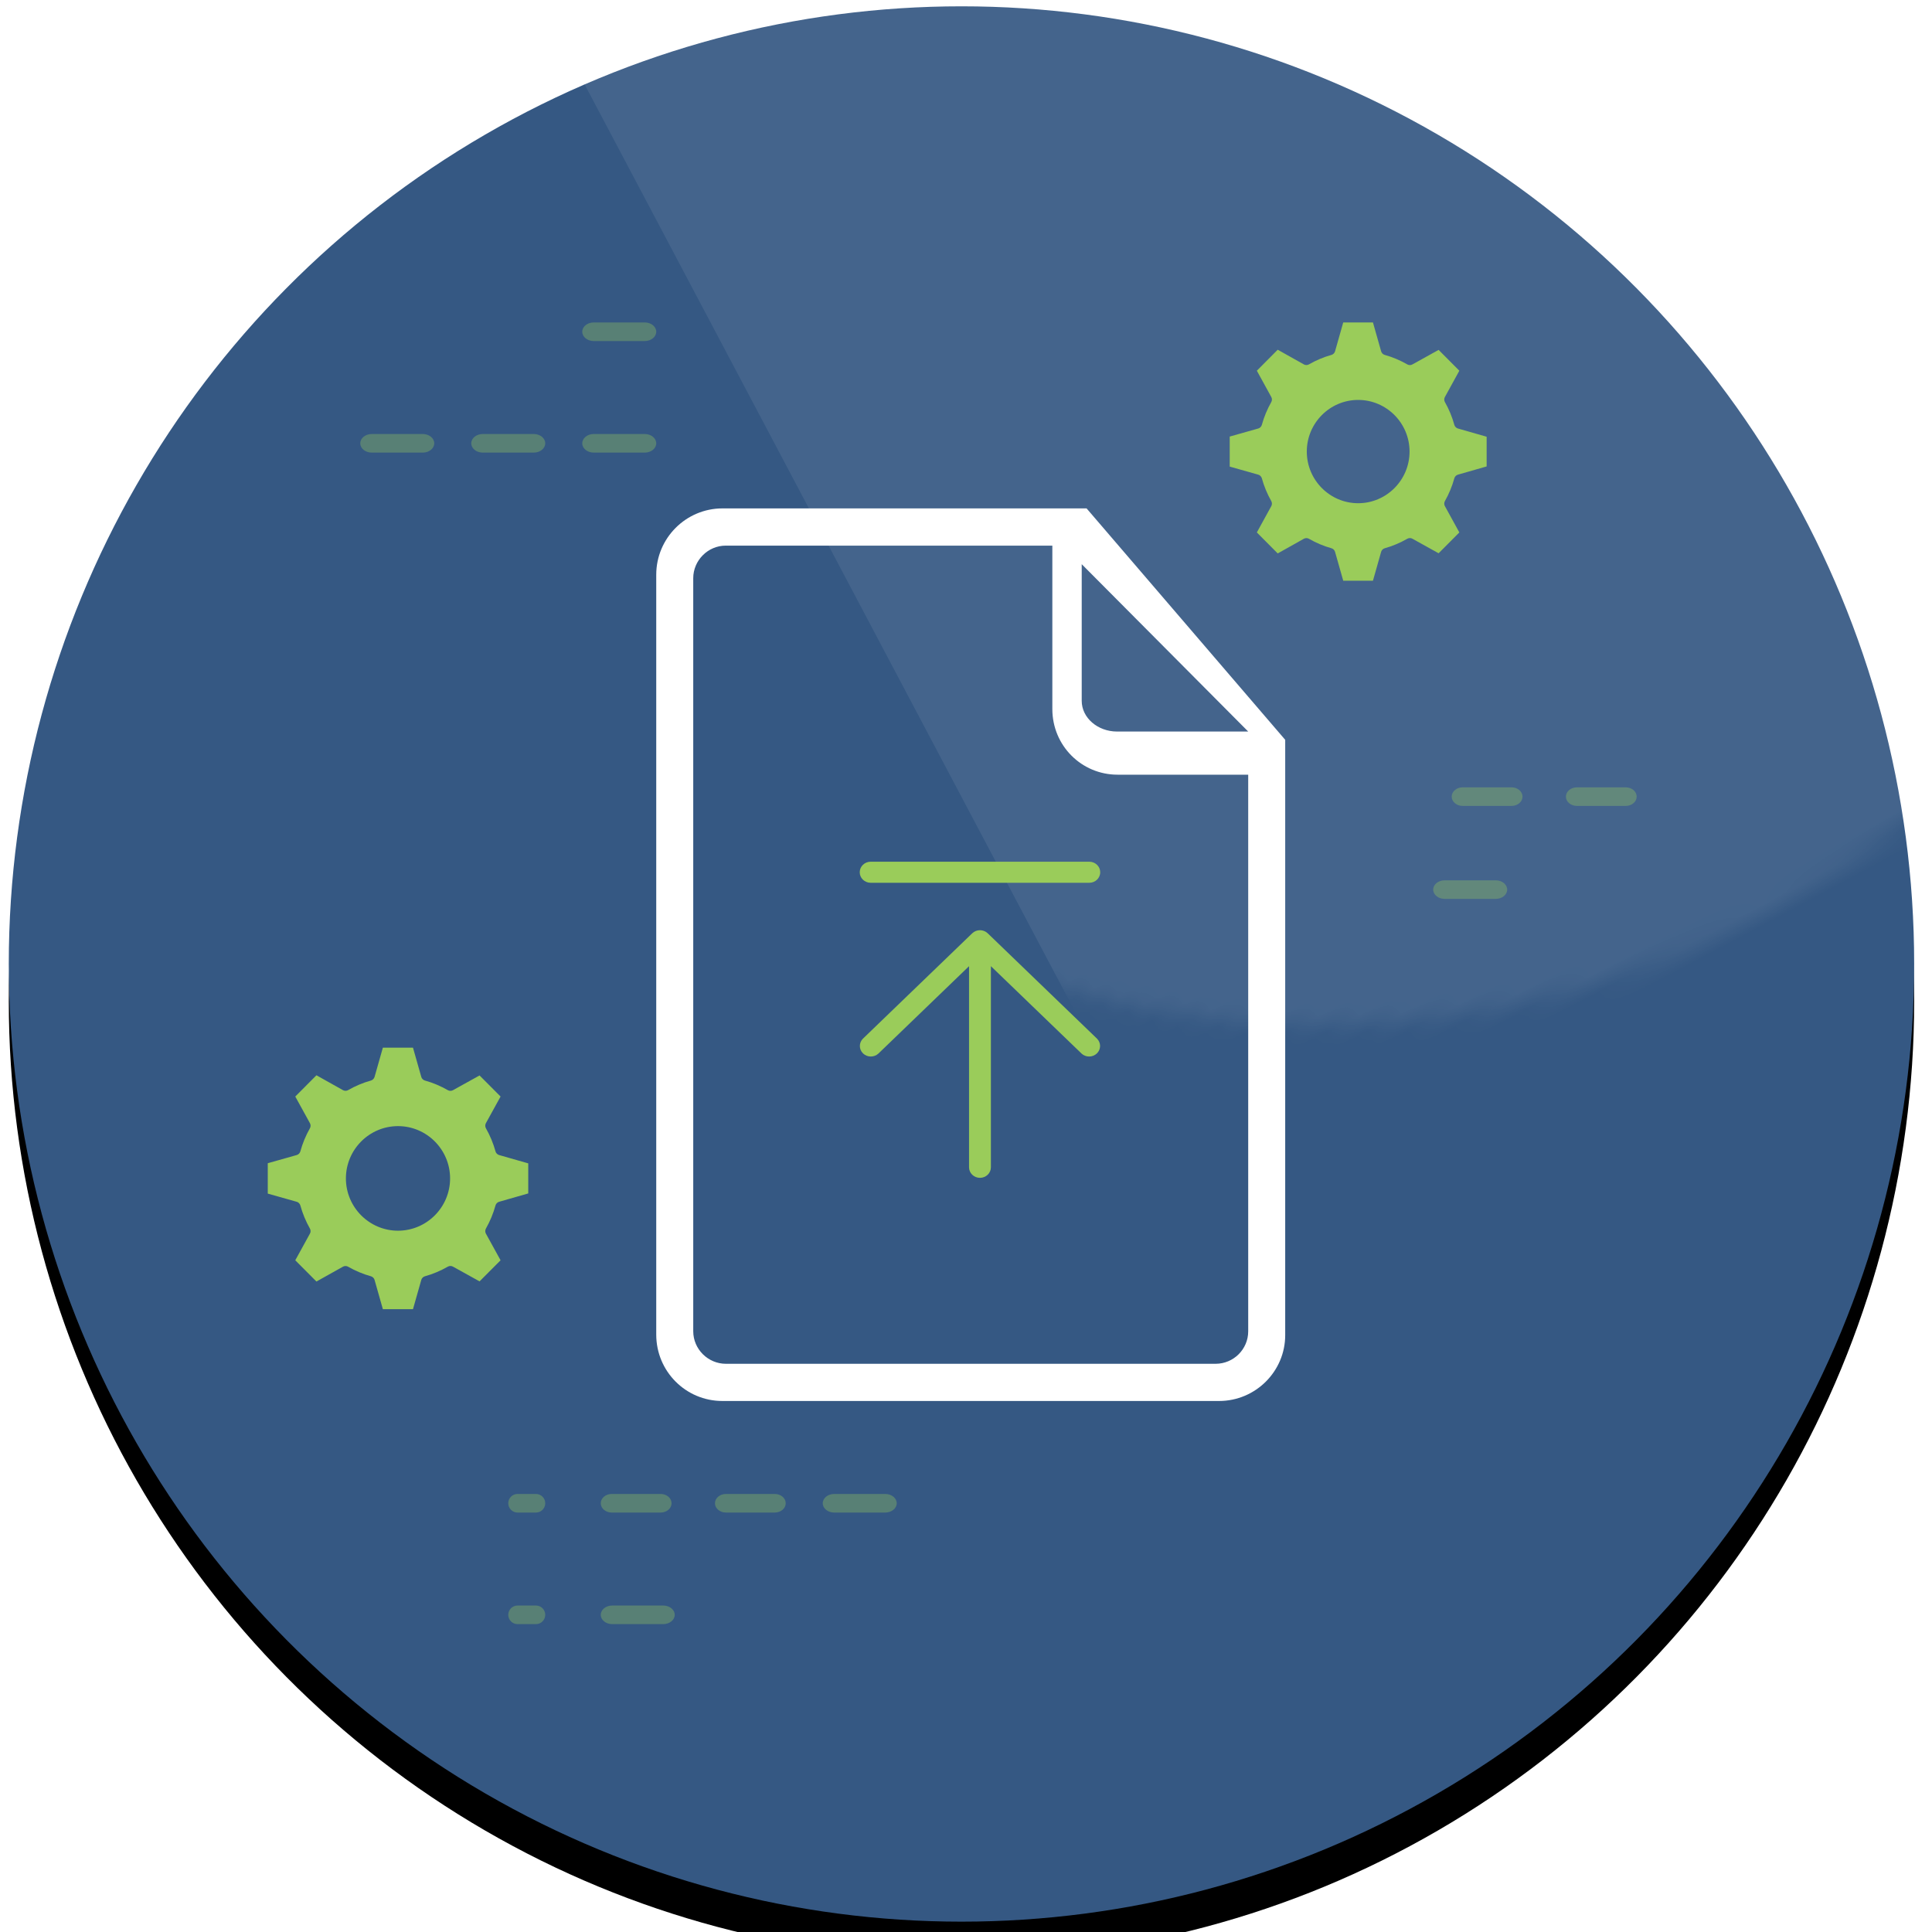 <?xml version="1.0" encoding="utf-8"?>
<svg viewBox="0 0 200 200" xmlns="http://www.w3.org/2000/svg">
  <defs>
    <circle id="path-1" cx="51.5" cy="51.5" r="51.5"/>
    <circle id="circle-1" cx="51.5" cy="51.5" r="51.5"/>
    <filter x="-19.9%" y="-18.0%" width="139.8%" height="139.8%" filterUnits="objectBoundingBox" id="filter-3">
      <feOffset dx="0" dy="2" in="SourceAlpha" result="shadowOffsetOuter1"/>
      <feGaussianBlur stdDeviation="6.5" in="shadowOffsetOuter1" result="shadowBlurOuter1"/>
      <feColorMatrix values="0 0 0 0 0.66   0 0 0 0 0.66   0 0 0 0 0.66  0 0 0 0.5 0" type="matrix" in="shadowBlurOuter1"/>
    </filter>
  </defs>
  <title>Group 23</title>
  <title>Group 17</title>
  <g id="Page-1" stroke="none" stroke-width="1" fill="none" fill-rule="evenodd" transform="matrix(1.915, 0, 0, 1.925, -23.986, -20.521)" style="">
    <g id="Group-17" transform="translate(13, 11)">
      <g id="Group-16">
        <g id="Rectangle">
          <mask id="mask-2" fill="white">
            <circle cx="51.5" cy="51.5" r="51.5" transform="matrix(1, 0, 0, 1, 0, 0)"/>
          </mask>
          <g id="Mask">
            <circle cx="51.5" cy="51.5" r="51.5" transform="matrix(1, 0, 0, 1, 0, 0)" fill="black" fill-opacity="1" filter="url(#filter-3)"/>
            <circle cx="51.5" cy="51.5" r="51.5" transform="matrix(1, 0, 0, 1, 0, 0)" fill="#355883" fill-rule="evenodd"/>
          </g>
          <g id="np_document_3106577_42A0E4" mask="url(#mask-2)" fill="#FFFFFF" fill-rule="nonzero">
            <g transform="translate(35, 27)" id="Shape">
              <path d="M22.368,0 L23.263,0 L34,12.445 L34,44.46 C34,46.402 32.401,48 30.426,48 L3.574,48 C1.593,48 0,46.402 0,44.431 L0,3.569 C0,1.598 1.606,0 3.583,0 L22.368,0 Z M21.412,2.002 L3.758,2.002 C2.787,2.002 2,2.803 2,3.753 L2,44.249 C2,45.217 2.803,46 3.765,46 L30.235,46 C31.21,46 32,45.217 32,44.253 L32,14.32 L24.937,14.32 C22.991,14.32 21.412,12.758 21.412,10.789 L21.412,2 L21.412,2.002 Z M23,3 L23,10.349 C23,11.262 23.864,12 24.91,12 L32,12 L23,3 Z"/>
            </g>
          </g>
          <rect fill-opacity="0.076" fill="#FFFFFF" mask="url(#mask-2)" transform="translate(88, 18.5) rotate(62) translate(-88, -18.5) " x="15" y="-25" width="146" height="87"/>
        </g>
        <g id="np_upload_3247927_42A0E4" transform="translate(46, 46)" fill="#42A0E4" fill-rule="nonzero">
          <path d="M0,0.567 C0,0.254 0.264,0 0.591,0 L12.409,0 C12.736,0 13,0.254 13,0.567 C13,0.88 12.736,1.133 12.409,1.133 L0.591,1.133 C0.264,1.133 0,0.88 0,0.567 Z M6.918,3.849 C6.807,3.743 6.657,3.683 6.5,3.683 C6.343,3.683 6.193,3.743 6.082,3.849 L0.173,9.516 C-0.051,9.738 -0.047,10.092 0.18,10.31 C0.408,10.529 0.777,10.532 1.009,10.318 L5.909,5.618 L5.909,16.433 C5.909,16.746 6.174,17 6.5,17 C6.826,17 7.091,16.746 7.091,16.433 L7.091,5.618 L11.991,10.317 L11.991,10.318 C12.223,10.532 12.592,10.529 12.82,10.31 C13.047,10.092 13.051,9.738 12.827,9.516 L6.918,3.849 Z" id="Shape" style="fill: rgb(154, 204, 90);"/>
        </g>
      </g>
      <g id="Group-5" transform="translate(3, 16)">
        <g id="Group-6">
          <g id="Group-6-Copy" transform="translate(10.366, 0)" fill="#45AAF2">
            <g id="Group-7" transform="translate(0.336, 40)">
              <path d="M8.148,-1.32338585e-13 L8.597,1.573 C8.623,1.664 8.699,1.74 8.79,1.767 C9.229,1.887 9.643,2.064 10.031,2.285 C10.116,2.334 10.228,2.334 10.313,2.285 L11.747,1.494 L12.883,2.628 L12.09,4.06 C12.044,4.143 12.044,4.249 12.09,4.333 C12.312,4.721 12.489,5.142 12.61,5.581 C12.636,5.672 12.712,5.748 12.803,5.774 L14.379,6.222 L14.379,7.839 L12.803,8.288 C12.712,8.314 12.636,8.39 12.61,8.481 C12.489,8.919 12.312,9.341 12.09,9.729 C12.044,9.812 12.044,9.919 12.09,10.001 L12.883,11.434 L11.747,12.568 L10.313,11.777 C10.228,11.727 10.116,11.727 10.031,11.777 C9.643,11.998 9.229,12.174 8.79,12.295 C8.699,12.322 8.623,12.397 8.597,12.489 L8.148,14.062 L6.52,14.062 L6.071,12.489 C6.045,12.397 5.969,12.322 5.878,12.295 C5.439,12.174 5.025,11.998 4.637,11.777 C4.554,11.731 4.448,11.731 4.364,11.777 L2.929,12.576 L1.785,11.434 L2.577,10.001 C2.624,9.919 2.624,9.812 2.577,9.729 C2.356,9.341 2.179,8.919 2.058,8.481 C2.032,8.39 1.956,8.314 1.865,8.288 L0.298,7.848 L0.298,6.214 L1.865,5.774 C1.956,5.748 2.032,5.672 2.058,5.581 C2.179,5.142 2.356,4.721 2.577,4.333 C2.624,4.25 2.624,4.144 2.577,4.06 L1.785,2.628 L2.929,1.485 L4.364,2.285 C4.446,2.331 4.553,2.331 4.637,2.285 C5.025,2.064 5.439,1.887 5.878,1.767 C5.969,1.74 6.045,1.664 6.071,1.573 L6.52,-1.32338585e-13 L8.148,-1.32338585e-13 Z M7.338,4.219 C5.786,4.219 4.522,5.481 4.522,7.031 C4.522,8.581 5.786,9.843 7.338,9.843 C8.891,9.843 10.154,8.581 10.154,7.031 C10.154,5.481 8.891,4.219 7.338,4.219 Z" id="Combined-Shape-Copy" style="fill: rgb(154, 204, 90);"/>
            </g>
            <g id="Group-7-Copy" transform="translate(52, 0.865)">
              <path d="M8.377,0.135 L8.82,1.689 C8.846,1.779 8.921,1.854 9.011,1.88 C9.444,1.999 9.852,2.174 10.235,2.392 C10.318,2.441 10.429,2.441 10.512,2.392 L11.927,1.611 L13.047,2.731 L12.266,4.145 C12.22,4.227 12.22,4.332 12.266,4.415 C12.484,4.798 12.659,5.214 12.778,5.647 C12.804,5.737 12.879,5.812 12.969,5.838 L14.523,6.281 L14.523,7.878 L12.969,8.321 C12.879,8.347 12.804,8.422 12.778,8.512 C12.659,8.945 12.484,9.361 12.266,9.744 C12.22,9.827 12.22,9.932 12.266,10.013 L13.047,11.428 L11.927,12.548 L10.512,11.767 C10.429,11.718 10.318,11.718 10.235,11.767 C9.852,11.985 9.444,12.16 9.011,12.279 C8.921,12.305 8.846,12.38 8.82,12.47 L8.377,14.024 L6.771,14.024 L6.328,12.47 C6.302,12.38 6.227,12.305 6.137,12.279 C5.704,12.16 5.296,11.985 4.913,11.767 C4.832,11.721 4.727,11.721 4.644,11.767 L3.229,12.557 L2.101,11.428 L2.882,10.013 C2.928,9.932 2.928,9.827 2.882,9.744 C2.664,9.361 2.489,8.945 2.37,8.512 C2.344,8.422 2.269,8.347 2.179,8.321 L0.634,7.887 L0.634,6.272 L2.179,5.838 C2.269,5.812 2.344,5.737 2.37,5.647 C2.489,5.214 2.664,4.798 2.882,4.415 C2.928,4.333 2.928,4.228 2.882,4.145 L2.101,2.731 L3.229,1.602 L4.644,2.392 C4.726,2.438 4.831,2.438 4.913,2.392 C5.296,2.174 5.704,1.999 6.137,1.88 C6.227,1.854 6.302,1.779 6.328,1.689 L6.771,0.135 L8.377,0.135 Z M7.578,4.302 C6.047,4.302 4.801,5.548 4.801,7.079 C4.801,8.61 6.047,9.857 7.578,9.857 C9.109,9.857 10.356,8.61 10.356,7.079 C10.356,5.548 9.109,4.302 7.578,4.302 Z" id="Combined-Shape-Copy" style="fill: rgb(154, 204, 90);"/>
            </g>
          </g>
          <g id="np_double-dash-line_2621146_000000-copy-2" transform="translate(0, 32.626)"/>
        </g>
        <g id="Group-4" opacity="0.343" transform="translate(16, 1)" fill="#45AAF2" fill-rule="nonzero">
          <path d="M15.395,1 L12.618,1 C12.277,1 12,0.776 12,0.5 C12,0.224 12.277,0 12.618,0 L15.382,0 C15.723,0 16,0.224 16,0.5 C16,0.776 15.723,1 15.382,1 L15.395,1 Z" id="Shape" style="fill: rgb(154, 204, 90);"/>
          <path d="M9.382,7 L6.615,7 L6.618,7 C6.277,7 6,6.776 6,6.5 C6,6.224 6.277,6 6.618,6 L9.385,6 L9.382,6 C9.723,6 10,6.224 10,6.5 C10,6.776 9.723,7 9.382,7 Z" id="Path" style="fill: rgb(154, 204, 90);"/>
          <path d="M3.382,7 L0.618,7 C0.277,7 0,6.776 0,6.5 C0,6.224 0.277,6 0.618,6 L3.382,6 C3.723,6 4,6.224 4,6.5 C4,6.776 3.723,7 3.382,7 Z" id="Path" style="fill: rgb(154, 204, 90);"/>
          <path d="M15.395,7 L12.618,7 C12.277,7 12,6.776 12,6.5 C12,6.224 12.277,6 12.618,6 L15.382,6 C15.723,6 16,6.224 16,6.5 C16,6.776 15.723,7 15.382,7 L15.395,7 Z" id="Shape" style="fill: rgb(154, 204, 90);"/>
        </g>
        <g id="Group-4-Copy-2" opacity="0.343" transform="translate(24, 64)" fill="#45AAF2" fill-rule="nonzero">
          <path d="M1.5,1 L0.5,1 C0.224,1 0,0.776 0,0.5 C0,0.224 0.224,0 0.5,0 L1.5,0 C1.776,0 2,0.224 2,0.5 C2,0.776 1.776,1 1.5,1 Z" id="Path" style="fill: rgb(154, 204, 90);"/>
          <path d="M14.409,1 L11.762,1 L11.765,1 C11.439,1 11.174,0.776 11.174,0.5 C11.174,0.224 11.439,0 11.765,0 L14.412,0 L14.409,0 C14.735,0 15,0.224 15,0.5 C15,0.776 14.735,1 14.409,1 Z M8.238,1 L5.591,1 C5.265,1 5,0.776 5,0.5 C5,0.224 5.265,0 5.591,0 L8.238,0 C8.564,0 8.829,0.224 8.829,0.5 C8.829,0.776 8.564,1 8.238,1 Z" id="Shape" style="fill: rgb(154, 204, 90);"/>
          <path d="M20.395,1 L17.618,1 C17.277,1 17,0.776 17,0.5 C17,0.224 17.277,0 17.618,0 L20.382,0 C20.723,0 21,0.224 21,0.5 C21,0.776 20.723,1 20.382,1 L20.395,1 Z" id="Shape" style="fill: rgb(154, 204, 90);"/>
          <path d="M1.5,7 L0.5,7 C0.224,7 0,6.776 0,6.5 C0,6.224 0.224,6 0.5,6 L1.5,6 C1.776,6 2,6.224 2,6.5 C2,6.776 1.776,7 1.5,7 Z" id="Path" style="fill: rgb(154, 204, 90);"/>
          <path d="M8.382,7 L5.618,7 C5.277,7 5,6.776 5,6.5 C5,6.224 5.277,6 5.618,6 L8.382,6 C8.723,6 9,6.224 9,6.5 C9,6.776 8.723,7 8.382,7 Z" id="Path" style="fill: rgb(154, 204, 90);"/>
        </g>
        <g id="Group-4-Copy" opacity="0.343" transform="translate(74, 26)" fill="#45AAF2" fill-rule="nonzero">
          <path d="M10.409,1 L7.762,1 L7.765,1 C7.439,1 7.174,0.776 7.174,0.5 C7.174,0.224 7.439,0 7.765,0 L10.412,0 L10.409,0 C10.735,0 11,0.224 11,0.5 C11,0.776 10.735,1 10.409,1 Z M4.238,1 L1.591,1 C1.265,1 1,0.776 1,0.5 C1,0.224 1.265,0 1.591,0 L4.238,0 C4.564,0 4.829,0.224 4.829,0.5 C4.829,0.776 4.564,1 4.238,1 Z" id="Shape" style="fill: rgb(154, 204, 90);"/>
          <path d="M3.382,6 L0.618,6 C0.277,6 0,5.776 0,5.5 C0,5.224 0.277,5 0.618,5 L3.382,5 C3.723,5 4,5.224 4,5.5 C4,5.776 3.723,6 3.382,6 Z" id="Path" style="fill: rgb(154, 204, 90);"/>
        </g>
      </g>
    </g>
  </g>
</svg>